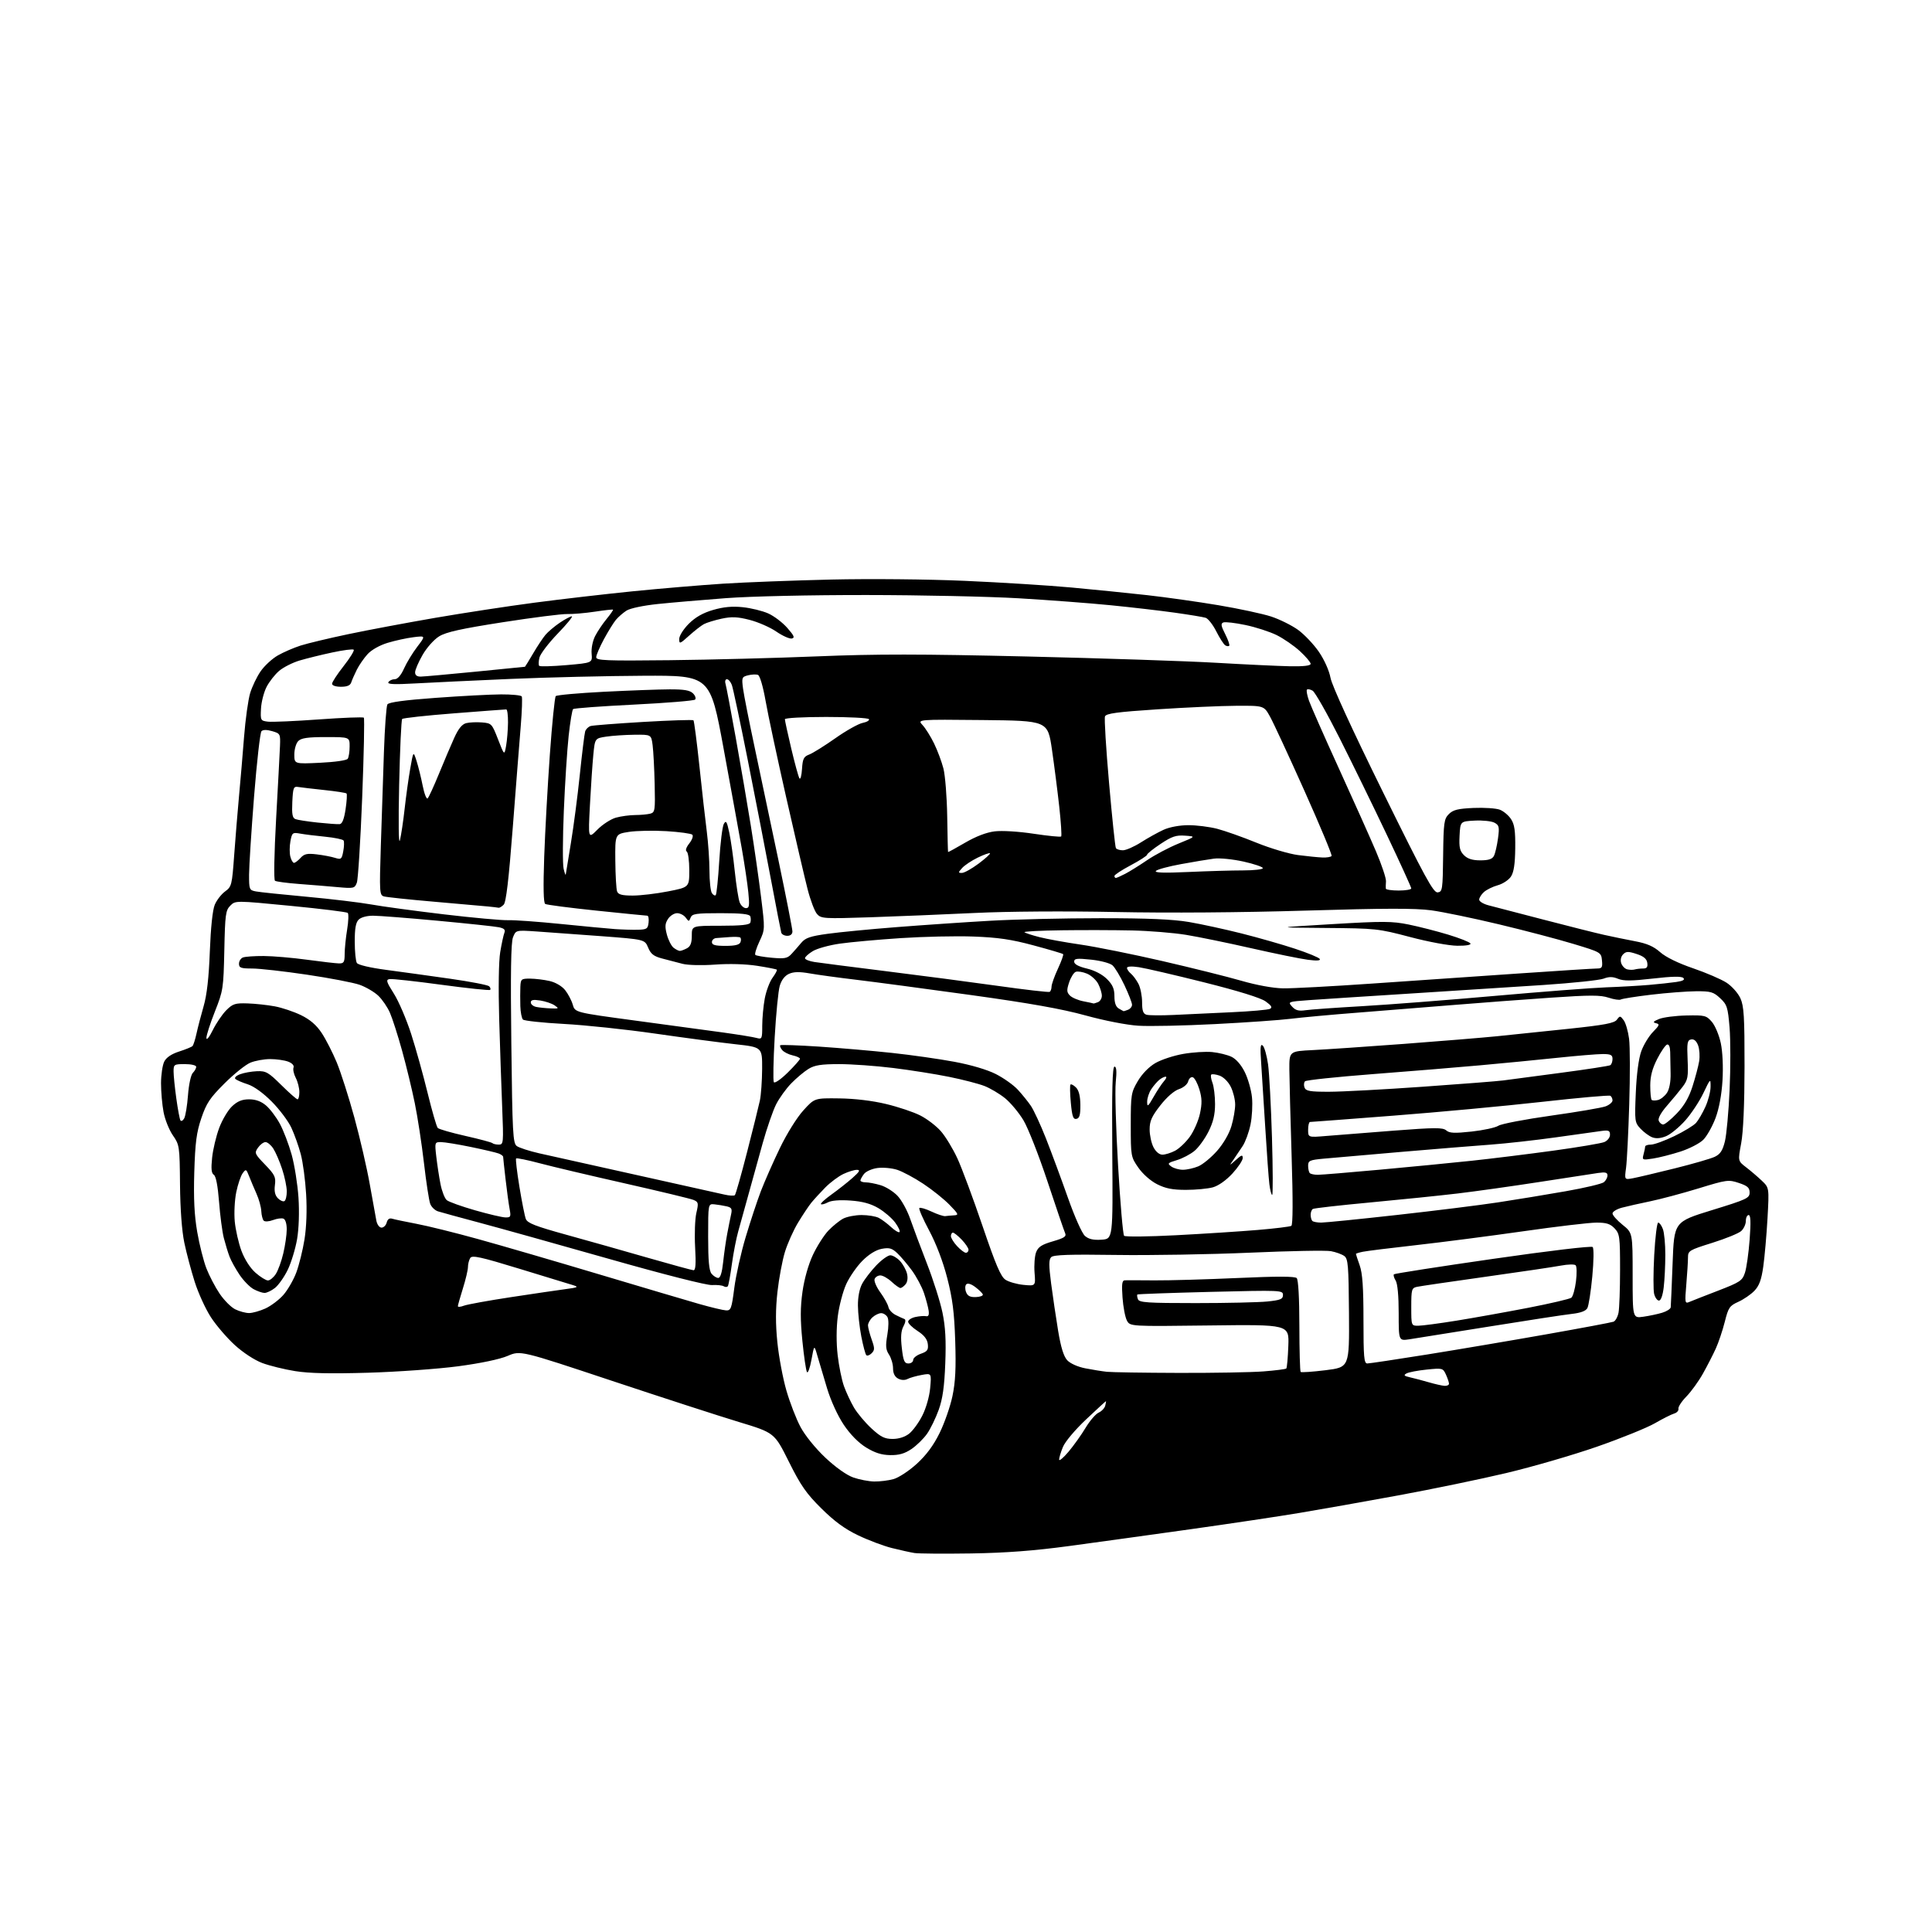 <?xml version="1.0" encoding="UTF-8" standalone="no"?>
<svg 
  version="1.1" 
  xmlns="http://www.w3.org/2000/svg" 
  xmlns:xlink="http://www.w3.org/1999/xlink" 
  xmlns:svg="http://www.w3.org/2000/svg"
  xmlns:rdf="http://www.w3.org/1999/02/22-rdf-syntax-ns#"
  xmlns:cc="http://creativecommons.org/ns#"
  xmlns:dc="http://purl.org/dc/elements/1.1/"
  viewBox="0 0 768 768"
  width="768"
  height="768"
>
<style>svg {background-color: white; }</style>"
<path stroke="none" fill="black" fill-rule="evenodd" d="M386.00,617.52C375.27,617.68 365.15,617.61 363.50,617.35C361.85,617.08 357.80,616.19 354.50,615.36C351.20,614.53 345.19,612.27 341.14,610.33C335.87,607.82 331.71,604.77 326.54,599.66C320.51,593.69 318.34,590.58 313.57,581.02C307.85,569.54 307.85,569.54 293.68,565.25C285.88,562.89 263.16,555.52 243.20,548.88C206.90,536.80 206.90,536.80 201.81,538.99C198.68,540.33 191.09,541.92 182.11,543.12C174.07,544.18 157.97,545.34 146.33,545.68C131.36,546.12 122.87,545.93 117.33,545.04C113.02,544.35 107.14,542.90 104.25,541.82C101.20,540.68 96.64,537.70 93.33,534.68C90.20,531.83 85.92,526.84 83.81,523.58C81.70,520.32 78.82,514.02 77.41,509.58C76.00,505.14 74.13,498.12 73.27,494.00C72.29,489.30 71.65,480.65 71.56,470.85C71.42,455.60 71.34,455.10 68.72,451.32C67.24,449.18 65.57,445.03 65.02,442.08C64.46,439.14 64.01,433.98 64.01,430.61C64.02,427.25 64.60,423.38 65.29,422.00C66.11,420.36 68.15,418.98 71.20,418.00C73.76,417.18 76.15,416.20 76.52,415.83C76.88,415.46 77.60,413.21 78.12,410.83C78.63,408.45 79.91,403.57 80.94,400.00C82.24,395.52 83.01,388.74 83.41,378.23C83.77,368.77 84.51,361.71 85.37,359.66C86.13,357.84 87.98,355.45 89.48,354.36C92.08,352.46 92.23,351.86 93.09,339.94C93.59,333.10 94.45,322.55 95.01,316.50C95.58,310.45 96.48,299.83 97.02,292.90C97.56,285.98 98.65,278.17 99.43,275.56C100.22,272.94 102.10,269.02 103.61,266.84C105.12,264.66 108.19,261.83 110.43,260.55C112.67,259.27 116.75,257.50 119.50,256.62C122.25,255.74 130.80,253.70 138.50,252.08C146.20,250.46 161.72,247.55 173.00,245.60C184.28,243.66 202.05,240.94 212.50,239.57C222.95,238.19 240.50,236.16 251.50,235.05C262.50,233.95 278.67,232.59 287.44,232.02C296.20,231.46 315.55,230.73 330.44,230.38C345.92,230.03 368.62,230.24 383.50,230.89C397.80,231.52 416.93,232.71 426.00,233.55C435.07,234.39 448.57,235.75 456.00,236.58C463.43,237.41 476.17,239.21 484.33,240.58C492.48,241.95 501.93,243.98 505.33,245.09C508.72,246.21 513.53,248.60 516.02,250.40C518.51,252.21 522.21,256.12 524.26,259.09C526.45,262.28 528.35,266.54 528.90,269.45C529.46,272.50 537.47,289.95 549.66,314.69C566.51,348.90 569.80,354.94 571.50,354.74C573.39,354.51 573.51,353.69 573.67,340.10C573.83,326.95 574.03,325.53 575.95,323.61C577.64,321.92 579.54,321.45 585.77,321.17C590.02,320.99 594.71,321.30 596.20,321.87C597.68,322.44 599.69,324.12 600.66,325.61C602.04,327.70 602.41,330.26 602.33,337.15C602.26,343.46 601.77,346.70 600.63,348.45C599.74,349.80 597.39,351.35 595.39,351.90C593.40,352.45 590.92,353.67 589.88,354.61C588.85,355.54 588.00,356.90 588.00,357.62C588.00,358.34 589.69,359.36 591.75,359.89C593.81,360.42 603.60,362.97 613.50,365.55C623.40,368.13 634.20,370.85 637.50,371.59C640.80,372.33 646.40,373.48 649.94,374.15C654.68,375.04 657.33,376.19 659.94,378.50C662.18,380.48 667.04,382.86 673.00,384.90C678.23,386.69 684.22,389.27 686.33,390.64C688.43,392.01 690.91,394.79 691.83,396.82C693.24,399.93 693.50,404.14 693.48,424.00C693.46,439.07 692.98,450.01 692.14,454.50C690.83,461.50 690.83,461.50 694.09,464.00C695.89,465.38 698.69,467.77 700.32,469.32C703.29,472.14 703.29,472.14 702.61,484.32C702.23,491.02 701.47,499.64 700.93,503.47C700.19,508.73 699.32,511.11 697.40,513.11C696.00,514.57 693.13,516.54 691.02,517.49C687.52,519.07 687.05,519.76 685.62,525.47C684.75,528.91 683.14,533.70 682.04,536.11C680.94,538.53 678.65,542.98 676.96,546.00C675.28,549.02 672.32,553.12 670.40,555.10C668.47,557.07 667.03,559.28 667.20,560.01C667.36,560.73 666.60,561.59 665.49,561.91C664.39,562.24 660.95,563.97 657.85,565.76C654.76,567.55 644.41,571.74 634.86,575.07C625.31,578.40 609.06,583.12 598.75,585.56C588.43,588.01 569.08,592.01 555.75,594.46C542.41,596.91 524.75,600.05 516.50,601.42C508.25,602.80 488.68,605.73 473.00,607.93C457.32,610.13 435.73,613.12 425.00,614.57C411.01,616.46 399.99,617.29 386.00,617.52zM347.50,588.92C349.70,588.96 353.17,588.53 355.21,587.96C357.25,587.39 361.40,584.66 364.45,581.87C368.23,578.42 371.10,574.54 373.50,569.66C375.44,565.72 377.74,559.12 378.61,555.00C379.79,549.37 380.07,543.88 379.71,533.00C379.34,521.62 378.65,516.24 376.53,508.00C374.85,501.47 372.13,494.34 369.35,489.15C366.89,484.55 365.14,480.53 365.46,480.21C365.78,479.89 367.95,480.52 370.27,481.61C372.60,482.71 375.06,483.52 375.75,483.43C376.44,483.33 377.99,483.19 379.20,483.12C381.22,483.01 381.07,482.65 377.45,478.93C375.28,476.69 370.57,472.92 367.00,470.56C363.43,468.19 358.76,465.70 356.63,465.01C354.51,464.33 350.98,464.01 348.81,464.30C346.63,464.59 344.22,465.66 343.45,466.67C342.69,467.67 342.05,468.84 342.03,469.25C342.01,469.66 342.96,470.00 344.13,470.00C345.31,470.00 347.98,470.51 350.07,471.14C352.17,471.77 355.20,473.68 356.81,475.39C358.42,477.10 360.67,481.20 361.81,484.50C362.95,487.80 365.95,495.80 368.47,502.29C370.99,508.77 373.78,517.54 374.65,521.78C375.82,527.44 376.12,532.82 375.76,542.00C375.40,551.25 374.72,556.04 373.15,560.43C371.98,563.69 369.90,567.96 368.53,569.93C367.16,571.89 364.37,574.62 362.34,576.00C359.61,577.84 357.39,578.48 353.88,578.43C350.44,578.38 347.77,577.53 344.31,575.41C341.25,573.53 338.02,570.25 335.42,566.39C333.03,562.84 330.28,556.84 328.78,551.91C327.38,547.29 325.65,541.48 324.94,539.00C323.66,534.50 323.66,534.50 322.57,540.50C321.97,543.80 321.17,546.01 320.78,545.42C320.40,544.82 319.58,539.25 318.96,533.04C318.11,524.49 318.12,519.72 319.01,513.42C319.73,508.36 321.36,502.63 323.16,498.80C324.79,495.34 327.56,491.00 329.31,489.16C331.07,487.33 333.72,485.19 335.20,484.41C336.69,483.64 339.98,483.00 342.52,483.00C345.05,483.00 348.11,483.50 349.32,484.12C350.52,484.74 352.73,486.39 354.24,487.80C355.75,489.20 357.25,490.08 357.58,489.76C357.91,489.43 357.12,487.73 355.84,485.98C354.55,484.23 351.55,481.66 349.18,480.26C346.10,478.46 342.89,477.58 338.09,477.24C333.83,476.93 330.50,477.20 329.08,477.96C327.84,478.62 326.61,478.94 326.34,478.67C326.07,478.40 327.95,476.68 330.52,474.84C333.09,473.00 336.84,470.05 338.85,468.28C341.68,465.77 342.09,465.05 340.65,465.03C339.63,465.01 337.21,465.76 335.25,466.68C333.30,467.61 330.08,470.01 328.10,472.01C326.12,474.02 323.62,476.75 322.53,478.08C321.45,479.41 319.08,482.98 317.25,486.00C315.42,489.02 313.07,494.26 312.03,497.64C310.99,501.01 309.65,508.16 309.05,513.53C308.28,520.45 308.27,526.28 309.02,533.65C309.60,539.35 311.21,547.94 312.60,552.73C313.98,557.52 316.51,564.06 318.21,567.24C320.00,570.60 324.14,575.72 328.04,579.40C332.10,583.23 336.52,586.37 339.14,587.30C341.54,588.15 345.30,588.88 347.50,588.92zM424.77,577.07C426.82,574.63 429.87,570.36 431.54,567.57C433.22,564.78 435.55,562.07 436.73,561.54C437.91,561.01 439.09,559.77 439.34,558.79C439.60,557.81 439.73,557.00 439.62,557.00C439.51,557.00 435.97,560.26 431.73,564.25C427.35,568.38 423.38,573.10 422.52,575.22C421.68,577.26 421.01,579.51 421.02,580.22C421.03,580.92 422.72,579.51 424.77,577.07zM354.84,572.00C357.28,572.00 359.73,571.22 361.40,569.90C362.87,568.75 365.23,565.51 366.64,562.71C368.14,559.76 369.45,555.15 369.76,551.74C370.29,545.85 370.29,545.85 366.40,546.56C364.25,546.95 361.71,547.67 360.75,548.17C359.66,548.73 358.25,548.67 357.00,548.00C355.68,547.29 355.00,545.91 355.00,543.93C355.00,542.28 354.28,539.83 353.40,538.48C352.09,536.49 351.97,535.03 352.73,530.60C353.28,527.42 353.30,524.50 352.78,523.58C352.30,522.71 351.17,522.00 350.28,522.00C349.39,522.00 347.83,522.74 346.83,523.65C345.82,524.57 345.02,526.03 345.04,526.90C345.07,527.78 345.73,530.30 346.51,532.50C347.75,535.97 347.74,536.68 346.49,537.94C345.70,538.73 344.74,539.08 344.37,538.70C344.00,538.33 343.10,534.98 342.38,531.26C341.66,527.54 341.06,522.02 341.04,518.98C341.01,515.56 341.66,512.25 342.75,510.26C343.71,508.49 346.23,505.23 348.33,503.02C350.44,500.81 352.95,499.00 353.91,499.00C354.87,499.00 356.60,500.01 357.75,501.25C358.91,502.49 360.16,504.74 360.54,506.26C360.96,507.95 360.74,509.60 359.99,510.51C359.31,511.33 358.38,512.00 357.93,512.00C357.47,512.00 355.89,510.88 354.41,509.50C352.92,508.12 350.92,507.00 349.96,507.00C349.00,507.00 347.97,507.64 347.67,508.43C347.36,509.22 348.39,511.62 349.96,513.78C351.52,515.94 352.96,518.54 353.16,519.58C353.36,520.61 354.64,522.02 356.01,522.71C357.38,523.40 358.95,524.13 359.50,524.32C360.12,524.54 359.98,525.66 359.14,527.23C358.16,529.07 357.98,531.49 358.49,535.89C359.08,540.98 359.51,542.00 361.10,542.00C362.14,542.00 363.00,541.37 363.00,540.60C363.00,539.83 364.38,538.71 366.07,538.13C368.64,537.23 369.09,536.60 368.82,534.28C368.60,532.36 367.35,530.76 364.75,529.08C362.69,527.75 361.00,526.10 361.00,525.41C361.00,524.72 362.29,523.88 363.86,523.53C365.43,523.19 367.34,523.04 368.11,523.20C369.07,523.41 369.39,522.73 369.15,521.00C368.96,519.62 368.12,516.48 367.29,514.00C366.45,511.52 364.29,507.48 362.48,505.00C360.66,502.52 358.04,499.43 356.65,498.13C354.56,496.17 353.48,495.87 350.50,496.43C348.20,496.87 345.42,498.58 342.84,501.16C340.62,503.38 337.71,507.57 336.39,510.45C335.07,513.34 333.56,519.11 333.03,523.27C332.44,527.94 332.42,533.84 332.98,538.67C333.47,542.98 334.60,548.51 335.47,550.97C336.35,553.42 338.14,557.28 339.46,559.52C340.78,561.77 343.91,565.50 346.41,567.81C350.12,571.23 351.67,572.00 354.84,572.00zM574.25,550.90C575.21,550.95 576.00,550.57 576.00,550.05C576.00,549.52 575.45,547.90 574.79,546.43C573.60,543.83 573.41,543.78 567.12,544.43C563.57,544.79 559.96,545.48 559.09,545.97C557.85,546.66 558.14,546.98 560.51,547.51C562.16,547.88 565.52,548.77 568.00,549.49C570.48,550.21 573.29,550.84 574.25,550.90zM468.50,545.75C482.25,545.79 497.40,545.53 502.17,545.16C506.93,544.80 511.05,544.27 511.32,544.00C511.60,543.72 511.96,539.67 512.13,535.00C512.45,526.50 512.45,526.50 480.83,526.89C449.22,527.28 449.22,527.28 447.96,524.93C447.27,523.63 446.48,519.52 446.22,515.79C445.84,510.46 446.03,508.99 447.12,508.94C447.88,508.91 453.23,508.92 459.00,508.97C464.77,509.01 479.60,508.59 491.96,508.03C507.58,507.32 514.73,507.33 515.46,508.06C516.10,508.71 516.51,515.91 516.52,526.99C516.53,536.82 516.76,545.09 517.03,545.36C517.30,545.63 521.76,545.32 526.96,544.68C536.39,543.50 536.39,543.50 536.24,522.02C536.10,502.99 535.89,500.39 534.37,499.28C533.42,498.59 531.04,497.72 529.08,497.36C527.12,496.99 512.61,497.26 496.86,497.96C481.10,498.65 457.16,499.06 443.66,498.86C425.14,498.59 418.81,498.80 417.87,499.73C416.89,500.71 416.89,502.89 417.84,510.23C418.51,515.33 419.76,523.77 420.62,529.00C421.71,535.56 422.82,539.18 424.23,540.71C425.42,542.00 428.39,543.33 431.38,543.92C434.20,544.48 438.07,545.10 440.00,545.31C441.93,545.51 454.75,545.71 468.50,545.75zM543.52,542.00C544.35,542.00 555.04,540.40 567.27,538.44C579.49,536.48 600.87,532.86 614.76,530.40C628.66,527.94 640.65,525.69 641.40,525.40C642.16,525.11 643.05,523.49 643.39,521.81C643.72,520.13 644.00,512.42 644.00,504.69C644.00,491.63 643.85,490.46 641.83,488.31C640.10,486.48 638.59,486.00 634.58,486.01C631.78,486.01 618.70,487.56 605.50,489.45C592.30,491.33 573.17,493.81 563.00,494.95C552.83,496.09 543.26,497.28 541.75,497.59C540.24,497.90 539.00,498.29 539.00,498.45C539.00,498.62 539.67,500.66 540.50,503.00C541.61,506.15 542.00,511.74 542.00,524.63C542.00,539.48 542.22,542.00 543.52,542.00zM560.25,532.39C556.00,533.02 556.00,533.02 556.00,522.00C556.00,515.10 555.55,510.25 554.79,509.03C554.12,507.96 553.82,506.85 554.11,506.55C554.41,506.26 572.10,503.50 593.44,500.43C615.71,497.21 632.61,495.21 633.11,495.71C633.61,496.21 633.55,501.20 632.96,507.42C632.40,513.38 631.52,519.03 631.01,519.98C630.39,521.14 628.35,521.90 624.79,522.30C621.88,522.62 607.12,524.88 592.00,527.32C576.88,529.76 562.59,532.04 560.25,532.39zM563.75,527.00C565.26,527.00 572.12,526.09 579.00,524.98C585.88,523.87 598.70,521.57 607.50,519.87C616.30,518.16 624.01,516.36 624.64,515.86C625.26,515.35 626.09,512.43 626.47,509.36C626.86,506.29 626.80,503.41 626.34,502.96C625.88,502.51 623.25,502.57 620.50,503.09C617.75,503.61 604.25,505.62 590.50,507.54C576.75,509.47 564.49,511.27 563.25,511.54C561.16,512.00 561.00,512.58 561.00,519.52C561.00,527.00 561.00,527.00 563.75,527.00zM653.25,523.42C655.59,523.09 658.96,522.38 660.75,521.83C662.54,521.29 664.06,520.32 664.14,519.67C664.21,519.03 664.55,511.11 664.89,502.09C665.50,485.68 665.50,485.68 680.50,481.06C694.37,476.80 695.50,476.27 695.50,474.06C695.50,472.13 694.67,471.39 691.21,470.24C687.11,468.87 686.42,468.96 675.21,472.40C668.77,474.37 660.12,476.68 656.00,477.53C651.88,478.38 646.81,479.52 644.75,480.07C642.69,480.62 641.00,481.66 641.00,482.37C641.00,483.08 642.80,485.11 645.00,486.88C649.00,490.09 649.00,490.09 649.00,507.06C649.00,524.02 649.00,524.02 653.25,523.42zM99.00,521.96C100.38,521.96 103.30,521.14 105.51,520.14C107.71,519.13 110.93,516.71 112.66,514.74C114.38,512.77 116.69,508.76 117.79,505.83C118.88,502.90 120.35,496.98 121.04,492.69C121.82,487.81 122.07,481.05 121.69,474.69C121.36,469.08 120.40,461.93 119.56,458.79C118.73,455.64 117.04,450.92 115.82,448.29C114.59,445.65 111.09,440.98 108.03,437.91C104.62,434.47 100.93,431.82 98.49,431.03C96.29,430.33 94.09,429.38 93.59,428.92C93.06,428.43 93.85,427.63 95.43,427.03C96.95,426.45 99.97,425.91 102.15,425.82C105.71,425.68 106.68,426.24 111.83,431.33C114.98,434.45 117.88,437.00 118.28,437.00C118.68,437.00 119.00,435.70 119.00,434.11C119.00,432.53 118.36,430.00 117.58,428.49C116.80,426.98 116.39,425.14 116.68,424.39C117.00,423.56 116.16,422.63 114.54,422.01C113.07,421.46 109.86,421.00 107.40,421.00C104.95,421.00 101.39,421.65 99.50,422.44C97.61,423.23 92.98,426.94 89.23,430.69C83.42,436.48 82.04,438.55 80.03,444.50C78.10,450.20 77.59,454.19 77.23,466.00C76.92,476.44 77.25,483.07 78.39,489.68C79.26,494.73 80.91,501.26 82.04,504.18C83.18,507.11 85.54,511.64 87.30,514.24C89.06,516.85 91.85,519.66 93.50,520.47C95.15,521.29 97.62,521.95 99.00,521.96zM288.62,520.90C290.55,520.99 290.84,520.20 291.89,512.01C292.53,507.06 294.56,497.95 296.42,491.76C298.27,485.57 300.99,477.35 302.46,473.50C303.94,469.65 307.32,461.97 309.99,456.44C312.73,450.74 316.78,444.23 319.32,441.44C323.79,436.50 323.79,436.50 333.65,436.63C339.80,436.71 346.78,437.54 352.24,438.86C357.05,440.01 363.17,442.06 365.83,443.42C368.50,444.77 372.18,447.58 374.01,449.67C375.84,451.75 378.80,456.62 380.58,460.48C382.36,464.34 386.85,476.42 390.56,487.32C395.85,502.88 397.82,507.49 399.71,508.73C401.03,509.59 404.27,510.51 406.90,510.76C411.68,511.22 411.68,511.22 411.25,505.86C411.02,502.91 411.30,499.28 411.87,497.79C412.70,495.65 414.10,494.74 418.53,493.45C423.12,492.11 424.01,491.51 423.39,490.16C422.98,489.25 419.84,480.04 416.41,469.70C412.98,459.35 408.68,448.39 406.84,445.33C405.00,442.27 401.70,438.32 399.50,436.54C397.30,434.77 393.61,432.58 391.31,431.69C389.00,430.79 382.70,429.16 377.31,428.07C371.91,426.97 361.89,425.38 355.03,424.54C348.17,423.69 338.50,423.00 333.53,423.00C326.44,423.01 323.83,423.41 321.40,424.90C319.70,425.94 316.61,428.52 314.55,430.64C312.48,432.76 309.77,436.52 308.52,439.00C307.26,441.48 304.85,448.45 303.16,454.50C301.47,460.55 298.91,469.77 297.48,475.00C296.05,480.23 294.24,486.75 293.46,489.50C292.68,492.25 291.54,498.09 290.94,502.47C290.34,506.86 289.62,510.80 289.35,511.24C289.08,511.68 288.34,511.71 287.71,511.32C287.07,510.93 284.97,510.71 283.03,510.83C280.96,510.96 263.99,506.65 242.00,500.40C221.38,494.54 198.16,488.06 190.40,485.99C182.65,483.92 175.31,481.92 174.10,481.53C172.88,481.14 171.49,479.80 171.02,478.54C170.54,477.28 169.42,470.01 168.54,462.38C167.65,454.74 166.01,444.00 164.88,438.50C163.76,433.00 161.48,423.59 159.82,417.60C158.16,411.60 155.99,404.85 155.01,402.60C154.03,400.34 151.93,397.28 150.35,395.79C148.77,394.30 145.45,392.36 142.99,391.48C140.52,390.61 131.07,388.79 122.00,387.45C112.92,386.10 103.14,385.00 100.25,385.00C95.77,385.00 95.00,384.72 95.00,383.11C95.00,382.07 95.71,380.94 96.58,380.61C97.45,380.27 101.16,380.01 104.83,380.03C108.50,380.05 116.22,380.71 122.00,381.50C127.78,382.29 133.51,382.95 134.75,382.97C136.69,383.00 137.00,382.48 137.01,379.25C137.01,377.19 137.45,372.81 137.99,369.53C138.53,366.25 138.64,363.26 138.23,362.89C137.83,362.52 127.62,361.26 115.55,360.09C93.60,357.96 93.60,357.96 91.55,360.01C89.69,361.87 89.47,363.51 89.17,377.78C88.84,392.95 88.71,393.80 85.42,402.12C83.54,406.87 82.02,411.59 82.05,412.62C82.08,413.68 83.18,412.33 84.58,409.50C85.94,406.75 88.36,403.19 89.95,401.59C92.52,399.02 93.48,398.71 98.42,398.87C101.49,398.97 106.36,399.50 109.25,400.04C112.14,400.58 116.83,402.16 119.68,403.55C123.28,405.31 125.78,407.47 127.87,410.62C129.53,413.12 132.22,418.39 133.86,422.33C135.49,426.27 138.65,436.14 140.87,444.26C143.09,452.37 145.85,464.30 146.99,470.76C148.13,477.22 149.31,483.74 149.61,485.25C149.92,486.80 150.82,488.00 151.67,488.00C152.51,488.00 153.43,487.09 153.72,485.97C154.06,484.66 154.82,484.12 155.87,484.45C156.77,484.73 161.11,485.64 165.53,486.48C169.95,487.31 180.97,490.04 190.03,492.55C199.09,495.05 220.68,501.34 238.00,506.52C255.32,511.70 273.32,517.03 278.00,518.37C282.68,519.70 287.45,520.84 288.62,520.90zM184.42,519.03C185.75,518.53 194.19,516.99 203.17,515.63C212.15,514.26 221.97,512.82 225.00,512.42C229.61,511.82 230.09,511.58 228.00,510.93C226.62,510.51 217.03,507.57 206.67,504.41C190.99,499.61 187.68,498.89 186.93,500.07C186.44,500.86 186.02,502.47 186.02,503.66C186.01,504.85 185.11,508.67 184.01,512.16C182.92,515.65 182.02,518.83 182.01,519.23C182.01,519.62 183.09,519.54 184.42,519.03zM475.32,518.00C487.63,518.00 500.47,517.71 503.85,517.36C509.05,516.81 510.00,516.42 510.00,514.77C510.00,512.88 509.28,512.85 481.25,513.54C465.44,513.94 452.33,514.40 452.13,514.58C451.92,514.77 452.02,515.61 452.35,516.46C452.85,517.78 456.07,518.00 475.32,518.00zM671.59,517.52C672.64,517.07 677.77,515.06 683.00,513.05C691.73,509.68 692.59,509.10 693.64,505.94C694.27,504.05 695.11,498.11 695.51,492.75C696.03,485.79 695.92,483.00 695.12,483.00C694.50,483.00 694.00,484.06 694.00,485.35C694.00,486.63 693.17,488.44 692.15,489.36C691.13,490.28 685.96,492.39 680.65,494.05C671.45,496.93 671.00,497.20 671.00,499.88C671.00,501.43 670.70,506.22 670.34,510.52C669.71,517.96 669.77,518.30 671.59,517.52zM659.47,517.00C658.78,517.00 657.92,515.81 657.55,514.35C657.18,512.89 657.20,505.91 657.58,498.85C657.97,491.78 658.68,486.00 659.17,486.00C659.65,486.00 660.49,487.15 661.02,488.57C661.56,489.98 662.00,494.59 661.99,498.82C661.99,503.04 661.70,508.86 661.35,511.75C660.97,514.95 660.23,517.00 659.47,517.00zM387.91,515.61C389.61,515.55 390.86,515.08 390.68,514.56C390.51,514.04 389.16,512.72 387.68,511.61C386.02,510.37 384.66,509.97 384.10,510.55C383.61,511.07 383.57,512.45 384.02,513.61C384.62,515.17 385.64,515.69 387.91,515.61zM105.12,513.96C104.23,513.94 102.28,513.26 100.79,512.45C99.30,511.64 96.79,509.07 95.22,506.74C93.65,504.41 91.85,501.15 91.23,499.50C90.60,497.85 89.59,494.52 88.97,492.11C88.35,489.69 87.50,483.24 87.08,477.76C86.58,471.38 85.84,467.52 85.00,467.00C84.04,466.41 83.86,464.60 84.32,460.21C84.66,456.91 85.93,451.58 87.14,448.36C88.34,445.14 90.65,441.26 92.27,439.75C94.42,437.74 96.24,437.00 99.03,437.00C101.61,437.00 103.78,437.78 105.72,439.42C107.30,440.75 109.78,444.01 111.22,446.67C112.67,449.33 114.79,454.88 115.94,459.00C117.08,463.13 118.30,470.80 118.65,476.05C119.03,481.84 118.81,488.34 118.10,492.55C117.45,496.37 115.78,501.85 114.40,504.73C113.01,507.60 110.72,510.86 109.30,511.98C107.89,513.09 106.00,513.98 105.12,513.96zM106.51,509.00C107.30,509.00 108.70,507.86 109.62,506.46C110.53,505.07 111.89,501.35 112.62,498.21C113.36,495.07 113.98,490.80 113.98,488.72C113.99,486.49 113.46,484.73 112.67,484.43C111.94,484.15 110.07,484.40 108.51,485.00C106.95,485.59 105.30,485.70 104.84,485.24C104.39,484.79 103.95,483.08 103.87,481.46C103.80,479.83 102.94,476.70 101.95,474.50C100.97,472.30 99.64,469.15 99.00,467.51C97.89,464.68 97.75,464.62 96.46,466.39C95.70,467.42 94.56,470.79 93.92,473.88C93.28,476.96 93.01,482.22 93.32,485.56C93.64,488.90 94.84,494.16 95.99,497.26C97.28,500.69 99.46,504.07 101.58,505.94C103.50,507.62 105.72,509.00 106.51,509.00zM285.52,508.00C286.36,508.00 287.03,505.82 287.46,501.75C287.83,498.31 288.55,493.25 289.07,490.50C289.59,487.75 290.28,484.28 290.61,482.80C291.12,480.54 290.83,480.00 288.86,479.54C287.56,479.24 285.38,478.88 284.00,478.74C281.50,478.50 281.50,478.50 281.50,491.60C281.50,501.23 281.86,505.13 282.87,506.35C283.63,507.26 284.82,508.00 285.52,508.00zM275.67,504.94C276.52,504.98 276.70,502.46 276.32,495.75C276.04,490.66 276.26,484.56 276.81,482.19C277.73,478.23 277.64,477.80 275.66,476.98C274.47,476.49 262.25,473.55 248.50,470.44C234.75,467.34 219.48,463.73 214.56,462.42C209.65,461.11 205.42,460.25 205.16,460.50C204.91,460.76 205.50,465.81 206.47,471.72C207.44,477.64 208.58,483.41 209.02,484.54C209.65,486.20 212.79,487.43 225.15,490.84C233.59,493.17 248.15,497.28 257.50,499.98C266.85,502.67 275.03,504.90 275.67,504.94zM383.95,498.00C384.53,498.00 385.00,497.46 385.00,496.80C385.00,496.15 383.79,494.35 382.31,492.80C380.84,491.26 379.26,490.00 378.81,490.00C378.37,490.00 378.00,490.61 378.00,491.35C378.00,492.10 379.10,493.90 380.45,495.35C381.80,496.81 383.38,498.00 383.95,498.00zM437.87,492.80C442.41,492.50 442.41,492.50 442.15,458.25C441.96,433.24 442.20,424.00 443.03,424.00C443.82,424.00 443.97,425.88 443.52,430.25C443.17,433.69 443.59,448.63 444.46,463.46C445.32,478.29 446.40,490.80 446.85,491.25C447.30,491.70 456.63,491.60 467.59,491.02C478.54,490.45 493.09,489.51 499.93,488.93C506.77,488.36 512.80,487.62 513.33,487.29C513.95,486.91 513.99,476.96 513.44,459.60C512.97,444.69 512.57,429.21 512.54,425.19C512.50,417.88 512.50,417.88 522.00,417.42C527.23,417.16 543.42,416.06 558.00,414.97C572.58,413.87 589.23,412.51 595.00,411.93C600.77,411.35 613.60,410.02 623.49,408.97C637.88,407.45 641.73,406.72 642.74,405.34C643.92,403.72 644.09,403.74 645.44,405.56C646.24,406.63 647.20,409.96 647.59,412.97C647.97,415.98 648.00,427.68 647.65,438.97C647.31,450.26 646.73,461.64 646.38,464.25C645.74,469.00 645.74,469.00 649.12,468.37C650.98,468.02 658.42,466.27 665.65,464.47C672.89,462.67 680.09,460.59 681.65,459.84C683.83,458.80 684.77,457.37 685.67,453.74C686.32,451.13 687.16,441.87 687.55,433.16C687.94,424.45 687.93,413.34 687.53,408.46C686.85,400.36 686.53,399.36 683.79,396.80C681.11,394.30 680.07,394.00 674.14,394.04C670.49,394.07 662.49,394.68 656.36,395.41C650.24,396.14 644.81,397.00 644.30,397.32C643.78,397.63 641.60,397.31 639.43,396.59C636.20,395.52 632.10,395.52 616.50,396.59C606.05,397.30 588.95,398.59 578.50,399.44C568.05,400.30 550.73,401.68 540.00,402.52C529.27,403.35 517.12,404.47 513.00,404.99C508.88,405.51 495.38,406.46 483.00,407.09C470.62,407.73 456.90,408.02 452.50,407.74C447.87,407.45 439.02,405.72 431.50,403.65C422.16,401.07 409.36,398.79 386.00,395.55C368.12,393.07 347.65,390.35 340.50,389.49C333.35,388.64 324.96,387.49 321.85,386.94C317.75,386.22 315.50,386.27 313.61,387.13C311.94,387.89 310.63,389.61 309.96,391.91C309.38,393.88 308.48,403.08 307.95,412.34C307.42,421.60 307.27,429.63 307.61,430.18C307.96,430.74 310.43,429.03 313.12,426.38C315.80,423.74 318.00,421.26 318.00,420.87C318.00,420.48 316.68,419.87 315.07,419.52C313.46,419.16 311.59,418.21 310.93,417.41C310.26,416.61 309.92,415.75 310.16,415.50C310.41,415.26 317.34,415.50 325.56,416.04C333.78,416.59 346.80,417.71 354.50,418.54C362.20,419.36 373.40,420.96 379.39,422.08C386.01,423.31 392.49,425.23 395.89,426.97C398.98,428.54 402.89,431.32 404.59,433.16C406.29,435.00 408.62,437.88 409.77,439.56C410.92,441.24 413.63,447.09 415.79,452.56C417.94,458.03 421.85,468.57 424.47,476.00C427.16,483.65 430.12,490.28 431.28,491.30C432.76,492.59 434.62,493.01 437.87,492.80zM525.20,486.00C526.77,486.00 540.31,484.64 555.28,482.97C570.25,481.31 588.35,479.05 595.50,477.96C602.65,476.87 614.72,474.89 622.32,473.55C629.92,472.22 636.79,470.59 637.57,469.94C638.36,469.29 639.00,468.08 639.00,467.25C639.00,466.07 638.17,465.86 635.25,466.28C633.19,466.58 622.73,468.19 612.00,469.85C601.27,471.51 586.65,473.57 579.50,474.42C572.35,475.27 556.66,476.88 544.63,478.00C532.60,479.12 522.36,480.28 521.88,480.58C521.39,480.87 521.00,481.92 521.00,482.89C521.00,483.87 521.30,484.97 521.67,485.33C522.03,485.70 523.62,486.00 525.20,486.00zM200.86,483.94C203.02,483.99 203.17,483.71 202.57,480.52C202.21,478.61 201.49,473.32 200.97,468.77C200.44,464.22 200.01,460.21 200.01,459.86C200.00,459.50 199.21,458.91 198.25,458.54C197.29,458.17 192.29,456.99 187.14,455.93C181.99,454.87 176.65,454.00 175.27,454.00C172.82,454.00 172.78,454.11 173.43,459.75C173.79,462.91 174.54,467.83 175.10,470.67C175.65,473.52 176.78,476.40 177.60,477.08C178.42,477.76 183.46,479.57 188.80,481.10C194.13,482.63 199.56,483.91 200.86,483.94zM113.08,477.45C113.59,477.14 114.00,475.40 114.00,473.60C114.00,471.79 113.17,467.79 112.15,464.71C111.14,461.64 109.55,457.97 108.63,456.56C107.71,455.15 106.31,454.00 105.53,454.00C104.75,454.00 103.41,455.00 102.56,456.22C101.08,458.33 101.21,458.65 105.38,462.97C109.24,466.97 109.70,467.92 109.28,471.09C108.96,473.59 109.33,475.18 110.49,476.35C111.41,477.27 112.57,477.76 113.08,477.45zM292.12,475.09C292.46,474.77 294.64,467.07 296.97,458.00C299.30,448.93 301.59,439.70 302.06,437.50C302.53,435.30 302.93,429.62 302.96,424.89C303.00,416.27 303.00,416.27 292.25,415.09C286.34,414.44 272.05,412.54 260.50,410.88C248.95,409.21 232.59,407.48 224.15,407.03C215.71,406.57 208.39,405.79 207.89,405.29C207.38,404.78 206.91,402.38 206.84,399.94C206.77,397.50 206.77,394.04 206.85,392.25C206.99,389.18 207.21,389.00 210.75,389.02C212.81,389.04 216.30,389.46 218.50,389.97C220.86,390.52 223.38,392.00 224.64,393.58C225.82,395.06 227.19,397.66 227.68,399.37C228.57,402.47 228.57,402.47 252.53,405.70C265.72,407.47 281.45,409.61 287.50,410.44C293.55,411.28 299.51,412.25 300.75,412.60C302.89,413.20 303.00,412.96 303.00,407.75C303.00,404.74 303.46,399.85 304.01,396.89C304.57,393.92 305.96,390.23 307.10,388.67C308.24,387.12 309.01,385.67 308.80,385.46C308.59,385.25 305.06,384.56 300.96,383.92C296.45,383.22 289.86,383.03 284.30,383.44C279.08,383.82 273.46,383.69 271.30,383.13C269.21,382.59 265.59,381.65 263.25,381.03C259.88,380.15 258.71,379.24 257.64,376.68C256.29,373.44 256.29,373.44 238.89,372.13C229.33,371.41 217.80,370.57 213.28,370.27C205.06,369.72 205.06,369.72 203.92,372.61C203.11,374.67 202.92,386.83 203.26,414.91C203.68,450.50 203.89,454.45 205.43,455.57C206.36,456.25 210.36,457.55 214.31,458.45C218.27,459.35 235.68,463.23 253.00,467.07C270.32,470.92 286.07,474.42 288.00,474.87C289.93,475.32 291.78,475.42 292.12,475.09zM505.71,475.00C505.39,475.00 504.89,473.09 504.60,470.75C504.31,468.41 503.58,458.40 502.98,448.50C502.38,438.60 501.64,426.90 501.33,422.50C500.89,416.26 501.04,414.75 501.98,415.65C502.65,416.28 503.59,419.65 504.08,423.15C504.56,426.64 505.26,439.74 505.63,452.25C506.00,464.76 506.03,475.00 505.71,475.00zM471.46,472.99C466.14,473.00 463.34,472.45 459.98,470.75C457.37,469.43 454.28,466.70 452.51,464.16C449.55,459.90 449.50,459.62 449.50,447.16C449.50,435.12 449.64,434.27 452.28,429.78C453.98,426.89 456.69,424.10 459.28,422.59C461.60,421.24 466.58,419.60 470.34,418.95C474.10,418.29 479.28,417.96 481.85,418.21C484.42,418.46 487.86,419.30 489.51,420.08C491.37,420.96 493.38,423.27 494.81,426.16C496.09,428.72 497.38,433.24 497.68,436.19C497.98,439.14 497.72,444.03 497.09,447.05C496.47,450.08 495.07,453.89 494.00,455.53C492.92,457.16 491.27,459.62 490.32,461.00C488.59,463.50 488.59,463.50 491.30,461.08C493.55,459.05 494.00,458.93 494.00,460.35C494.00,461.28 492.15,464.05 489.89,466.51C487.41,469.20 484.33,471.37 482.14,471.98C480.14,472.53 475.33,472.99 471.46,472.99zM523.83,467.00C525.20,467.00 536.26,466.09 548.41,464.98C560.56,463.87 577.02,462.27 585.00,461.42C592.98,460.57 607.60,458.76 617.50,457.40C627.40,456.04 636.51,454.50 637.75,453.98C639.00,453.46 640.00,452.17 640.00,451.08C640.00,449.45 639.46,449.20 636.75,449.56C634.96,449.80 626.75,450.95 618.50,452.11C610.25,453.27 598.55,454.57 592.50,455.01C586.45,455.45 570.48,456.75 557.00,457.90C543.52,459.06 529.69,460.26 526.25,460.58C520.60,461.10 520.00,461.38 520.00,463.41C520.00,464.65 520.30,465.97 520.67,466.33C521.03,466.70 522.46,467.00 523.83,467.00zM470.22,465.00C471.79,465.00 474.53,464.39 476.33,463.64C478.12,462.89 481.48,460.12 483.80,457.49C486.31,454.64 488.61,450.68 489.50,447.67C490.33,444.90 491.00,441.03 491.00,439.07C491.00,437.11 490.21,433.93 489.25,432.01C488.24,429.99 486.35,428.12 484.77,427.57C483.27,427.05 481.79,426.87 481.49,427.18C481.19,427.48 481.41,428.94 481.97,430.43C482.54,431.91 483.00,435.71 483.00,438.87C483.00,443.03 482.29,446.03 480.42,449.78C479.00,452.63 476.51,456.08 474.88,457.45C473.25,458.82 470.08,460.49 467.85,461.16C464.17,462.27 463.96,462.50 465.59,463.69C466.58,464.41 468.66,465.00 470.22,465.00zM657.10,460.54C652.85,461.20 652.73,461.15 653.34,458.86C653.69,457.56 653.98,456.16 653.99,455.75C653.99,455.34 655.03,455.00 656.28,455.00C657.53,455.00 661.69,453.49 665.53,451.64C669.36,449.79 673.26,447.42 674.20,446.37C675.13,445.32 676.80,442.45 677.92,439.98C679.04,437.52 679.97,433.93 679.98,432.00C680.00,428.59 679.92,428.66 677.13,434.50C675.56,437.80 672.32,442.70 669.93,445.39C667.54,448.07 664.13,450.88 662.34,451.63C660.18,452.53 658.33,452.69 656.80,452.10C655.53,451.61 653.43,450.06 652.12,448.66C649.83,446.20 649.77,445.69 650.26,434.30C650.57,427.01 651.40,420.74 652.43,417.89C653.34,415.36 655.44,411.91 657.08,410.22C659.69,407.56 659.85,407.11 658.29,406.74C656.89,406.41 657.15,406.05 659.50,405.07C661.15,404.39 666.02,403.76 670.33,403.67C677.70,403.51 678.29,403.66 680.50,406.21C681.79,407.71 683.38,411.52 684.05,414.71C684.77,418.16 685.04,424.13 684.72,429.50C684.37,435.23 683.36,440.68 681.93,444.49C680.69,447.78 678.51,451.65 677.08,453.08C675.65,454.51 671.56,456.62 667.99,457.77C664.42,458.92 659.52,460.17 657.10,460.54zM462.08,459.00C463.19,459.00 465.44,458.31 467.07,457.46C468.70,456.62 471.36,454.11 472.96,451.89C474.57,449.67 476.39,445.52 477.00,442.68C477.87,438.65 477.82,436.52 476.78,433.08C476.05,430.64 474.87,428.46 474.16,428.22C473.45,427.98 472.63,428.72 472.33,429.85C472.02,431.03 470.44,432.36 468.63,432.96C466.72,433.59 463.81,436.13 461.24,439.42C457.82,443.80 457.00,445.64 457.00,448.97C457.00,451.24 457.69,454.43 458.53,456.05C459.45,457.84 460.85,459.00 462.08,459.00zM198.28,455.00C200.15,455.00 200.20,454.40 199.63,440.25C199.30,432.14 198.76,416.27 198.43,405.00C198.08,392.93 198.25,382.03 198.84,378.50C199.39,375.20 200.13,371.76 200.49,370.84C200.98,369.60 200.44,369.04 198.32,368.60C196.77,368.27 185.82,367.11 174.00,366.01C162.18,364.91 150.62,364.01 148.32,364.01C145.85,364.00 143.50,364.64 142.57,365.57C141.43,366.71 141.00,369.11 141.02,374.32C141.02,378.27 141.40,382.09 141.86,382.80C142.35,383.57 147.14,384.70 153.59,385.55C159.59,386.35 171.03,387.93 179.00,389.07C186.97,390.21 193.92,391.55 194.43,392.05C194.95,392.55 195.13,393.20 194.84,393.49C194.56,393.78 185.85,392.86 175.49,391.46C165.13,390.05 155.86,389.04 154.88,389.20C153.33,389.46 153.55,390.21 156.58,395.00C158.49,398.02 161.58,405.23 163.44,411.00C165.30,416.77 168.25,427.35 169.99,434.50C171.74,441.65 173.55,447.90 174.01,448.38C174.48,448.87 179.43,450.29 185.02,451.55C190.60,452.81 195.43,454.10 195.75,454.42C196.07,454.74 197.21,455.00 198.28,455.00zM527.25,451.56C531.24,451.23 543.23,450.28 553.90,449.46C570.43,448.19 573.54,448.17 574.90,449.35C576.18,450.46 578.18,450.55 585.00,449.81C589.67,449.30 594.45,448.26 595.62,447.51C596.78,446.75 606.23,444.94 616.62,443.48C627.00,442.02 636.74,440.36 638.25,439.79C639.76,439.22 641.00,438.16 641.00,437.44C641.00,436.71 640.61,435.88 640.14,435.59C639.67,435.29 627.37,436.39 612.81,438.02C598.25,439.65 571.74,442.12 553.92,443.49C536.09,444.87 521.16,446.00 520.75,446.00C520.34,446.00 520.00,447.39 520.00,449.09C520.00,452.17 520.00,452.17 527.25,451.56zM661.14,447.00C661.80,447.00 664.24,445.02 666.56,442.60C669.49,439.54 671.38,436.29 672.80,431.85C673.92,428.36 675.11,423.87 675.44,421.87C675.77,419.88 675.58,417.03 675.02,415.55C674.35,413.78 673.40,412.97 672.25,413.19C670.73,413.49 670.55,414.54 670.85,421.24C671.16,428.08 670.94,429.28 668.85,432.04C667.56,433.74 664.76,437.12 662.64,439.55C660.30,442.22 659.00,444.57 659.36,445.48C659.68,446.32 660.48,447.00 661.14,447.00zM73.22,444.57C73.74,443.64 74.42,439.50 74.73,435.36C75.05,431.10 75.89,427.26 76.65,426.49C77.39,425.75 78.00,424.66 78.00,424.07C78.00,423.47 76.03,423.00 73.50,423.00C69.19,423.00 69.00,423.12 69.00,425.93C69.00,427.54 69.49,432.37 70.09,436.66C70.68,440.96 71.42,444.87 71.72,445.36C72.03,445.85 72.70,445.50 73.22,444.57zM427.90,444.77C426.60,445.03 426.18,443.80 425.67,438.36C425.32,434.66 425.27,431.40 425.54,431.12C425.82,430.85 426.81,431.38 427.73,432.30C428.86,433.44 429.43,435.69 429.46,439.22C429.49,443.23 429.13,444.52 427.90,444.77zM458.59,436.00C460.00,433.52 461.87,430.71 462.73,429.75C463.60,428.79 463.88,428.00 463.35,428.00C462.82,428.00 461.69,428.56 460.84,429.25C459.99,429.94 458.55,431.61 457.65,432.97C456.74,434.33 456.01,436.58 456.01,437.97C456.02,440.17 456.36,439.91 458.59,436.00zM659.12,437.26C660.23,436.97 661.82,435.68 662.66,434.39C663.60,432.97 664.16,429.99 664.09,426.78C664.04,423.87 663.96,420.01 663.93,418.19C663.89,416.13 663.42,415.01 662.68,415.23C662.03,415.43 660.26,418.01 658.75,420.97C656.80,424.79 656.00,427.86 656.00,431.51C656.00,434.35 656.25,436.92 656.56,437.22C656.86,437.53 658.02,437.55 659.12,437.26zM528.36,433.99C533.39,433.98 550.10,433.09 565.50,432.00C580.90,430.92 595.30,429.79 597.50,429.50C599.70,429.21 609.99,427.84 620.37,426.47C630.74,425.10 639.63,423.73 640.12,423.43C640.60,423.13 641.00,422.01 641.00,420.94C641.00,419.35 640.29,419.00 637.11,419.00C634.97,419.00 626.86,419.67 619.09,420.49C611.33,421.31 597.44,422.66 588.24,423.49C579.03,424.32 559.83,425.90 545.56,426.99C531.29,428.09 519.24,429.36 518.77,429.83C518.31,430.29 518.22,431.42 518.57,432.33C519.11,433.72 520.74,434.00 528.36,433.99zM466.50,403.46C471.45,403.22 481.80,402.74 489.50,402.38C497.20,402.03 504.11,401.42 504.86,401.02C505.87,400.48 505.41,399.72 503.10,398.07C501.12,396.66 492.28,393.92 478.73,390.52C467.04,387.59 455.34,384.87 452.74,384.48C449.80,384.04 448.00,384.15 448.00,384.76C448.00,385.31 448.70,386.34 449.57,387.05C450.43,387.77 451.78,389.60 452.57,391.13C453.35,392.65 454.00,395.92 454.00,398.38C454.00,401.78 454.42,402.98 455.75,403.37C456.71,403.66 461.55,403.69 466.50,403.46zM446.67,401.97C446.76,401.99 447.55,401.73 448.42,401.39C449.29,401.06 450.00,400.16 450.00,399.40C450.00,398.63 448.65,395.15 447.00,391.66C445.35,388.17 443.21,384.61 442.25,383.75C441.27,382.87 437.54,381.88 433.75,381.48C428.07,380.88 427.00,381.01 427.00,382.28C427.00,383.28 428.73,384.22 432.03,385.01C435.14,385.75 438.19,387.35 440.03,389.18C442.30,391.45 443.00,393.07 443.00,396.03C443.00,398.66 443.56,400.23 444.75,400.92C445.71,401.48 446.58,401.95 446.67,401.97zM518.95,401.58C520.90,401.29 531.05,400.57 541.50,399.97C551.95,399.37 575.80,397.52 594.50,395.86C613.20,394.20 633.00,392.68 638.50,392.48C644.00,392.29 651.65,391.85 655.50,391.52C659.35,391.19 664.23,390.66 666.35,390.35C669.00,389.97 669.87,389.47 669.16,388.76C668.44,388.04 664.70,388.11 657.08,388.99C648.56,389.97 645.40,389.99 643.21,389.09C641.08,388.21 639.63,388.19 637.43,389.03C635.82,389.65 625.05,390.78 613.50,391.55C601.95,392.31 578.10,393.85 560.50,394.96C542.90,396.07 524.76,397.25 520.18,397.58C512.00,398.18 511.89,398.22 513.63,400.15C514.99,401.64 516.25,401.98 518.95,401.58zM218.97,400.86C222.18,400.99 222.30,400.90 220.47,399.65C219.39,398.91 216.81,398.04 214.75,397.71C211.96,397.28 211.00,397.48 211.00,398.49C211.00,399.25 212.01,400.06 213.25,400.29C214.49,400.53 217.06,400.79 218.97,400.86zM434.67,398.89C434.76,398.95 435.55,398.73 436.42,398.39C437.29,398.06 438.00,396.91 438.00,395.84C438.00,394.77 437.35,392.64 436.55,391.09C435.75,389.55 433.73,387.72 432.07,387.03C430.40,386.34 428.40,386.02 427.62,386.32C426.84,386.62 425.66,388.51 424.99,390.53C423.97,393.63 424.02,394.45 425.32,395.75C426.17,396.60 428.58,397.63 430.68,398.03C432.78,398.44 434.58,398.82 434.67,398.89zM417.25,394.28C417.66,394.06 418.00,393.12 418.01,392.19C418.02,391.26 419.15,388.07 420.53,385.10C421.91,382.14 422.85,379.51 422.61,379.28C422.37,379.04 417.07,377.47 410.84,375.80C402.01,373.42 396.73,372.65 387.00,372.29C380.12,372.03 367.07,372.32 358.00,372.92C348.93,373.52 338.06,374.51 333.85,375.11C329.64,375.71 324.80,377.05 323.10,378.09C321.39,379.12 320.00,380.39 320.00,380.90C320.00,381.41 321.69,382.09 323.75,382.41C325.81,382.73 338.52,384.36 352.00,386.04C365.48,387.71 385.50,390.34 396.50,391.88C407.50,393.43 416.84,394.51 417.25,394.28zM510.00,392.88C513.58,392.94 529.55,392.09 545.50,390.98C561.45,389.88 587.55,388.08 603.50,386.99C619.45,385.89 633.54,385.00 634.81,385.00C636.82,385.00 637.08,384.57 636.81,381.78C636.50,378.60 636.36,378.51 625.50,375.23C619.45,373.39 606.13,369.89 595.91,367.45C585.68,365.00 573.53,362.49 568.91,361.86C562.56,361.01 550.34,361.03 519.00,361.98C493.39,362.75 464.48,362.97 443.50,362.54C423.23,362.14 400.61,362.29 387.50,362.92C375.40,363.50 356.73,364.27 346.00,364.63C327.57,365.24 326.41,365.17 324.79,363.35C323.84,362.29 322.15,357.84 321.03,353.46C319.90,349.08 316.08,332.68 312.53,317.00C308.98,301.32 305.29,284.06 304.34,278.64C303.32,272.86 302.06,268.58 301.30,268.28C300.58,268.01 298.82,268.08 297.38,268.44C294.89,269.07 294.79,269.34 295.38,273.80C295.73,276.38 297.84,287.05 300.07,297.50C302.30,307.95 306.57,328.20 309.56,342.50C312.55,356.80 315.00,369.29 315.00,370.25C315.00,371.34 314.24,372.00 312.97,372.00C311.85,372.00 310.77,371.44 310.57,370.75C310.37,370.06 308.56,360.73 306.54,350.00C304.52,339.27 300.38,317.91 297.33,302.53C294.28,287.14 291.39,273.53 290.92,272.28C290.44,271.02 289.56,270.00 288.96,270.00C288.36,270.00 288.10,270.79 288.39,271.75C288.68,272.71 290.52,282.39 292.47,293.26C294.42,304.12 297.12,319.87 298.47,328.26C299.82,336.64 301.64,349.34 302.52,356.49C304.12,369.45 304.11,369.49 301.89,374.24C300.66,376.85 299.93,379.26 300.25,379.58C300.58,379.91 303.52,380.42 306.79,380.72C311.90,381.18 313.01,380.97 314.62,379.23C315.66,378.12 317.40,376.12 318.51,374.79C320.15,372.81 322.07,372.16 329.01,371.20C333.68,370.55 346.05,369.35 356.50,368.54C366.95,367.72 383.54,366.59 393.36,366.03C403.18,365.46 423.04,365.00 437.48,365.00C456.34,365.00 466.24,365.43 472.62,366.51C477.50,367.34 486.90,369.39 493.50,371.05C500.10,372.71 509.66,375.44 514.74,377.12C519.82,378.79 524.27,380.62 524.62,381.19C525.05,381.88 523.49,381.99 519.88,381.52C516.92,381.14 506.85,379.08 497.50,376.96C488.15,374.83 476.45,372.43 471.50,371.62C466.55,370.81 456.88,370.02 450.00,369.87C443.12,369.72 430.56,369.68 422.08,369.80C413.60,369.91 406.92,370.26 407.24,370.57C407.55,370.88 410.21,371.76 413.15,372.51C416.09,373.27 423.45,374.60 429.50,375.48C435.55,376.35 450.18,379.30 462.00,382.02C473.82,384.75 488.00,388.28 493.50,389.88C499.49,391.61 506.10,392.82 510.00,392.88zM649.83,385.38C650.56,385.17 652.06,385.00 653.15,385.00C654.64,385.00 655.06,384.44 654.82,382.75C654.59,381.14 653.39,380.14 650.57,379.22C647.27,378.14 646.41,378.16 645.22,379.36C644.37,380.20 644.06,381.60 644.44,382.82C644.80,383.95 645.86,385.07 646.80,385.32C647.73,385.56 649.10,385.59 649.83,385.38zM270.26,378.00C270.74,378.00 272.00,377.53 273.07,376.96C274.48,376.21 275.00,374.86 275.00,371.96C275.00,368.00 275.00,368.00 286.42,368.00C294.65,368.00 297.95,367.65 298.27,366.75C298.51,366.06 298.50,364.94 298.25,364.25C297.92,363.35 294.62,363.00 286.50,363.00C276.68,363.00 275.13,363.23 274.54,364.75C273.89,366.42 273.80,366.42 272.57,364.75C271.86,363.79 270.33,363.00 269.16,363.00C268.00,363.00 266.37,364.03 265.55,365.29C264.35,367.12 264.26,368.37 265.10,371.54C265.68,373.72 266.88,376.06 267.77,376.75C268.66,377.44 269.78,378.00 270.26,378.00zM288.39,376.00C292.21,376.00 293.95,375.57 294.35,374.53C294.66,373.72 294.59,372.88 294.21,372.65C293.82,372.42 291.93,372.36 290.00,372.50C288.07,372.65 285.71,372.82 284.75,372.89C283.79,372.95 283.00,373.68 283.00,374.50C283.00,375.65 284.27,376.00 288.39,376.00zM579.31,375.95C576.03,375.93 567.83,374.41 560.50,372.47C547.87,369.14 546.91,369.04 527.00,368.88C506.50,368.72 506.50,368.72 529.50,367.36C549.81,366.15 553.38,366.17 560.00,367.52C564.12,368.36 571.19,370.17 575.70,371.54C580.21,372.91 584.18,374.48 584.51,375.02C584.88,375.62 582.87,375.98 579.31,375.95zM253.50,369.59C257.09,369.51 257.53,369.22 257.82,366.75C257.99,365.24 257.76,364.00 257.31,364.00C256.86,364.00 247.78,363.09 237.13,361.99C226.48,360.88 217.30,359.69 216.73,359.33C216.04,358.91 215.91,352.69 216.33,340.60C216.68,330.64 217.69,312.38 218.57,300.00C219.45,287.62 220.51,277.15 220.92,276.72C221.33,276.28 229.96,275.51 240.08,274.99C250.21,274.48 261.96,274.04 266.18,274.03C271.98,274.01 274.26,274.40 275.49,275.64C276.39,276.54 276.76,277.64 276.30,278.10C275.85,278.55 264.90,279.45 251.99,280.09C239.07,280.73 228.19,281.53 227.82,281.88C227.44,282.22 226.65,287.00 226.05,292.50C225.45,298.00 224.58,311.44 224.13,322.36C223.67,333.28 223.63,343.63 224.05,345.36C224.46,347.09 224.84,348.10 224.90,347.61C224.95,347.12 225.87,341.50 226.94,335.11C228.00,328.72 229.60,316.52 230.48,308.00C231.37,299.48 232.32,291.74 232.60,290.80C232.87,289.87 233.87,288.88 234.80,288.60C235.74,288.33 245.20,287.60 255.84,286.97C266.47,286.35 275.40,286.06 275.66,286.33C275.93,286.60 277.00,294.85 278.04,304.66C279.07,314.47 280.39,326.12 280.96,330.55C281.53,334.98 282.01,341.96 282.02,346.05C282.02,350.15 282.45,354.16 282.96,354.97C283.47,355.78 284.17,356.16 284.51,355.83C284.85,355.49 285.48,349.39 285.91,342.29C286.34,335.18 287.16,328.54 287.73,327.52C288.60,325.97 288.95,326.52 289.90,330.98C290.53,333.90 291.51,340.84 292.09,346.40C292.67,351.95 293.55,357.51 294.05,358.75C294.55,359.99 295.66,361.00 296.53,361.00C297.86,361.00 298.00,360.03 297.47,354.75C297.13,351.31 295.97,343.55 294.91,337.50C293.84,331.45 290.56,313.45 287.63,297.50C282.29,268.50 282.29,268.50 255.89,268.62C241.38,268.69 217.57,269.25 203.00,269.88C188.43,270.51 171.37,271.32 165.09,271.67C156.57,272.15 153.87,272.02 154.40,271.16C154.80,270.52 155.92,270.00 156.91,270.00C158.05,270.00 159.39,268.46 160.60,265.76C161.64,263.43 164.01,259.53 165.86,257.11C169.22,252.70 169.22,252.70 164.36,253.30C161.69,253.63 157.08,254.63 154.12,255.53C150.96,256.48 147.67,258.33 146.12,260.03C144.68,261.61 142.76,264.39 141.85,266.20C140.94,268.02 139.94,270.29 139.63,271.25C139.23,272.48 138.01,273.00 135.53,273.00C133.47,273.00 132.00,272.51 132.00,271.81C132.00,271.16 134.07,267.98 136.61,264.76C139.15,261.53 140.94,258.61 140.61,258.27C140.27,257.94 136.42,258.43 132.06,259.37C127.69,260.30 121.87,261.74 119.11,262.56C116.35,263.38 112.70,265.22 111.00,266.65C109.30,268.08 107.03,270.98 105.95,273.09C104.87,275.21 103.88,279.09 103.75,281.72C103.51,286.35 103.60,286.51 106.50,286.87C108.15,287.07 117.28,286.67 126.78,285.98C136.28,285.29 144.31,284.98 144.63,285.29C144.94,285.61 144.64,299.96 143.97,317.18C143.29,334.41 142.34,349.57 141.85,350.88C140.99,353.15 140.65,353.23 134.23,352.65C130.53,352.31 123.61,351.75 118.85,351.39C114.09,351.03 109.80,350.46 109.31,350.12C108.80,349.76 108.99,339.35 109.76,325.50C110.50,312.30 111.19,299.27 111.30,296.55C111.49,291.76 111.40,291.58 108.21,290.65C106.09,290.03 104.57,290.03 103.94,290.66C103.41,291.19 102.09,302.85 101.00,316.56C99.92,330.28 99.02,344.28 99.01,347.67C99.00,353.61 99.10,353.86 101.75,354.36C103.26,354.65 112.38,355.60 122.00,356.48C131.62,357.36 143.10,358.74 147.50,359.53C151.90,360.33 164.95,362.10 176.50,363.47C188.05,364.84 199.53,365.88 202.00,365.79C204.47,365.70 213.93,366.38 223.00,367.30C232.07,368.22 241.75,369.13 244.50,369.33C247.25,369.52 251.30,369.64 253.50,369.59zM198.18,360.84C197.81,360.75 195.93,360.53 194.00,360.34C192.07,360.15 182.40,359.29 172.50,358.44C162.60,357.59 153.66,356.64 152.63,356.34C150.86,355.82 150.80,354.76 151.39,336.15C151.73,325.34 152.29,308.57 152.62,298.88C152.95,289.19 153.57,280.70 154.00,280.01C154.52,279.16 160.73,278.31 173.14,277.41C183.24,276.67 194.96,276.05 199.19,276.03C203.42,276.01 207.11,276.38 207.40,276.83C207.68,277.29 207.50,282.58 207.01,288.58C206.51,294.59 205.08,312.73 203.84,328.89C202.23,349.80 201.18,358.68 200.21,359.64C199.47,360.39 198.55,360.93 198.18,360.84zM251.54,356.00C254.62,356.00 260.93,355.25 265.57,354.34C274.00,352.69 274.00,352.69 274.00,345.90C274.00,342.17 273.54,338.84 272.98,338.49C272.36,338.10 272.76,336.85 274.01,335.26C275.14,333.83 275.68,332.28 275.21,331.81C274.75,331.35 270.12,330.72 264.94,330.40C259.75,330.09 253.03,330.22 250.00,330.69C244.50,331.55 244.50,331.55 244.60,342.15C244.65,347.98 244.97,353.48 245.31,354.38C245.79,355.61 247.29,356.00 251.54,356.00zM556.00,354.00C558.75,354.00 561.00,353.62 561.00,353.16C561.00,352.70 556.64,343.13 551.31,331.91C545.98,320.68 537.54,303.42 532.56,293.53C527.58,283.65 522.73,275.12 521.80,274.57C520.86,274.02 519.84,273.82 519.54,274.13C519.23,274.44 519.60,276.45 520.36,278.59C521.13,280.74 526.49,292.90 532.29,305.61C538.09,318.32 544.70,333.09 546.98,338.45C549.26,343.80 551.04,349.15 550.95,350.34C550.86,351.53 550.83,352.84 550.89,353.25C550.95,353.66 553.25,354.00 556.00,354.00zM443.55,349.00C443.85,349.00 445.52,348.27 447.25,347.37C448.99,346.47 452.90,344.04 455.95,341.96C459.00,339.88 464.63,336.90 468.46,335.34C475.42,332.50 475.42,332.50 471.09,332.19C467.50,331.93 465.85,332.48 461.38,335.45C458.42,337.41 456.00,339.35 455.99,339.76C455.99,340.17 453.06,342.05 449.49,343.95C445.92,345.84 443.00,347.76 443.00,348.20C443.00,348.64 443.25,349.00 443.55,349.00zM382.37,347.00C383.30,347.00 386.28,345.34 389.00,343.31C391.72,341.28 393.76,339.42 393.53,339.19C393.29,338.96 391.12,339.73 388.68,340.91C386.25,342.09 383.46,343.94 382.48,345.03C380.84,346.83 380.83,347.00 382.37,347.00zM472.41,346.63C480.06,346.28 489.85,346.00 494.16,346.00C498.47,346.00 502.00,345.60 502.00,345.10C502.00,344.61 498.54,343.43 494.32,342.49C490.05,341.54 484.82,341.02 482.57,341.32C480.33,341.61 474.45,342.59 469.50,343.50C464.55,344.40 460.05,345.61 459.50,346.20C458.80,346.94 462.63,347.07 472.41,346.63zM116.86,343.00C117.32,343.00 118.49,342.12 119.47,341.04C120.92,339.43 122.10,339.17 125.87,339.62C128.42,339.92 131.69,340.54 133.15,341.00C135.61,341.77 135.86,341.57 136.45,338.40C136.81,336.51 136.86,334.59 136.58,334.12C136.29,333.66 133.01,332.98 129.28,332.61C125.55,332.25 121.07,331.69 119.31,331.37C116.30,330.83 116.09,331.00 115.45,334.39C115.08,336.37 115.06,339.11 115.41,340.49C115.76,341.87 116.41,343.00 116.86,343.00zM588.46,342.00C591.70,342.00 593.18,341.52 593.85,340.25C594.36,339.29 595.08,336.17 595.47,333.33C596.09,328.71 595.94,328.04 594.06,327.03C592.90,326.41 589.37,326.04 586.22,326.20C580.50,326.50 580.50,326.50 580.20,332.20C579.96,336.87 580.28,338.28 581.95,339.95C583.40,341.40 585.30,342.00 588.46,342.00zM525.69,340.87C527.45,340.94 529.09,340.66 529.33,340.25C529.58,339.84 524.73,328.20 518.55,314.40C512.37,300.59 506.21,287.31 504.87,284.90C502.44,280.50 502.44,280.50 491.47,280.56C485.44,280.59 471.35,281.22 460.16,281.96C443.96,283.03 439.70,283.61 439.25,284.79C438.93,285.61 439.66,297.53 440.87,311.28C442.07,325.03 443.29,336.67 443.59,337.14C443.88,337.61 445.13,338.00 446.36,338.00C447.60,338.00 450.83,336.58 453.55,334.85C456.27,333.12 460.30,330.88 462.50,329.87C464.89,328.78 468.85,328.04 472.36,328.02C475.58,328.01 480.75,328.66 483.86,329.46C486.96,330.27 494.00,332.76 499.49,335.00C504.99,337.23 512.41,339.44 515.99,339.90C519.57,340.37 523.94,340.80 525.69,340.87zM383.64,334.99C387.90,332.50 392.11,330.88 395.39,330.48C398.35,330.12 404.89,330.52 410.92,331.43C416.65,332.29 421.56,332.78 421.83,332.51C422.10,332.24 421.76,326.95 421.08,320.76C420.40,314.57 419.09,304.32 418.17,298.00C416.50,286.50 416.50,286.50 390.56,286.23C364.62,285.97 364.62,285.97 366.73,288.23C367.90,289.48 369.95,292.75 371.29,295.50C372.64,298.25 374.32,302.75 375.03,305.50C375.73,308.25 376.41,316.80 376.53,324.50C376.64,332.20 376.80,338.58 376.87,338.69C376.94,338.79 379.99,337.12 383.64,334.99zM158.98,334.00C159.46,332.07 160.30,326.45 160.85,321.50C161.40,316.55 162.40,309.35 163.08,305.50C164.31,298.50 164.31,298.50 165.59,302.50C166.30,304.70 167.39,309.14 168.03,312.36C168.67,315.58 169.56,317.83 170.01,317.36C170.47,316.89 172.50,312.45 174.53,307.50C176.55,302.55 179.28,296.15 180.58,293.28C182.22,289.66 183.68,287.87 185.32,287.46C186.62,287.13 189.45,287.00 191.60,287.18C195.39,287.49 195.57,287.68 197.99,293.93C200.49,300.36 200.49,300.36 201.19,296.43C201.57,294.27 201.91,290.14 201.94,287.25C201.97,284.36 201.66,282.00 201.25,282.00C200.84,282.00 191.50,282.70 180.50,283.56C169.50,284.41 160.21,285.43 159.87,285.81C159.52,286.19 158.98,297.98 158.67,312.00C158.33,327.24 158.46,336.09 158.98,334.00zM237.50,329.77C239.53,327.72 242.83,325.59 244.84,325.03C246.85,324.47 250.30,324.00 252.50,323.99C254.70,323.98 257.40,323.73 258.50,323.44C260.37,322.94 260.48,322.17 260.24,311.70C260.10,305.54 259.73,298.59 259.43,296.25C258.88,292.00 258.88,292.00 252.19,292.07C248.51,292.11 243.47,292.45 241.00,292.82C236.50,293.50 236.50,293.50 235.86,300.00C235.51,303.57 234.90,312.57 234.51,320.00C233.80,333.50 233.80,333.50 237.50,329.77zM135.00,327.61C136.03,327.52 136.77,325.67 137.37,321.69C137.85,318.51 138.02,315.69 137.75,315.42C137.48,315.15 133.49,314.53 128.88,314.05C124.27,313.56 119.60,313.01 118.50,312.83C116.70,312.53 116.47,313.13 116.20,318.76C115.97,323.66 116.24,325.15 117.44,325.61C118.28,325.94 122.24,326.55 126.23,326.98C130.23,327.40 134.18,327.69 135.00,327.61zM318.81,305.70C319.07,301.60 319.49,300.77 321.69,299.93C323.11,299.39 327.77,296.48 332.05,293.47C336.33,290.45 341.21,287.71 342.90,287.37C344.59,287.03 345.72,286.36 345.42,285.88C345.13,285.40 337.48,285.00 328.44,285.00C319.21,285.00 312.00,285.40 312.00,285.91C312.00,286.41 313.14,291.66 314.54,297.57C315.94,303.48 317.40,308.81 317.79,309.41C318.18,310.01 318.64,308.34 318.81,305.70zM127.25,303.21C133.15,302.93 137.81,302.26 138.23,301.62C138.64,301.00 138.98,298.81 138.98,296.75C139.00,293.00 139.00,293.00 129.57,293.00C122.33,293.00 119.78,293.37 118.57,294.57C117.70,295.45 117.00,297.82 117.00,299.92C117.00,303.70 117.00,303.70 127.25,303.21zM167.25,268.96C168.49,268.94 178.28,268.06 189.00,267.01C199.72,265.96 208.58,265.08 208.68,265.05C208.77,265.02 210.24,262.64 211.93,259.75C213.62,256.86 215.84,253.52 216.86,252.32C217.88,251.12 220.41,248.98 222.49,247.57C224.58,246.16 226.74,245.00 227.30,245.00C227.87,245.00 225.36,248.08 221.72,251.84C218.09,255.61 214.81,259.90 214.44,261.39C214.07,262.88 214.03,264.36 214.35,264.69C214.68,265.01 219.57,264.88 225.22,264.39C235.50,263.50 235.50,263.50 235.18,259.83C235.00,257.74 235.60,254.74 236.58,252.83C237.52,251.00 239.56,247.95 241.12,246.06C242.67,244.16 243.83,242.49 243.68,242.35C243.54,242.21 240.29,242.57 236.46,243.15C232.63,243.73 227.70,244.15 225.50,244.09C223.30,244.02 211.75,245.49 199.84,247.35C183.24,249.94 177.33,251.25 174.55,252.97C172.51,254.23 169.62,257.47 167.97,260.36C166.35,263.19 165.01,266.29 165.01,267.25C165.00,268.41 165.76,268.99 167.25,268.96zM512.75,264.85C518.25,264.95 521.00,264.63 521.00,263.88C521.00,263.27 519.09,261.01 516.75,258.86C514.41,256.70 510.24,253.83 507.48,252.46C504.71,251.10 499.13,249.29 495.07,248.45C491.01,247.60 487.07,247.14 486.31,247.43C485.21,247.86 485.35,248.77 487.04,252.08C488.19,254.34 488.91,256.42 488.64,256.70C488.36,256.97 487.64,256.90 487.05,256.53C486.45,256.16 484.85,253.67 483.50,251.00C482.15,248.33 480.24,245.89 479.26,245.58C478.29,245.27 472.76,244.36 466.99,243.55C461.22,242.74 449.75,241.41 441.50,240.59C433.25,239.77 416.82,238.53 405.00,237.83C393.18,237.13 365.95,236.55 344.50,236.53C321.94,236.51 298.33,237.04 288.50,237.78C279.15,238.49 267.00,239.53 261.50,240.10C255.66,240.71 250.47,241.81 249.02,242.74C247.65,243.63 245.76,245.28 244.81,246.42C243.86,247.57 241.72,251.04 240.04,254.14C238.37,257.24 237.00,260.45 237.00,261.27C237.00,262.57 240.84,262.72 266.25,262.44C282.34,262.26 308.77,261.58 325.00,260.91C348.34,259.95 365.77,259.97 408.50,260.97C438.20,261.67 471.95,262.79 483.50,263.47C495.05,264.14 508.21,264.76 512.75,264.85zM273.91,252.70C270.25,256.01 270.00,256.09 270.00,254.00C270.00,252.75 271.67,250.10 273.79,247.97C276.43,245.34 279.39,243.65 283.48,242.46C287.65,241.25 291.09,240.93 295.27,241.37C298.53,241.71 303.06,242.82 305.34,243.83C307.63,244.84 311.05,247.43 312.94,249.58C315.71,252.73 316.05,253.56 314.72,253.82C313.80,253.99 311.05,252.75 308.59,251.06C306.14,249.37 301.37,247.29 298.01,246.42C293.13,245.17 290.87,245.08 286.87,245.93C284.11,246.53 280.94,247.50 279.83,248.09C278.73,248.68 276.06,250.76 273.91,252.70z" />

</svg>